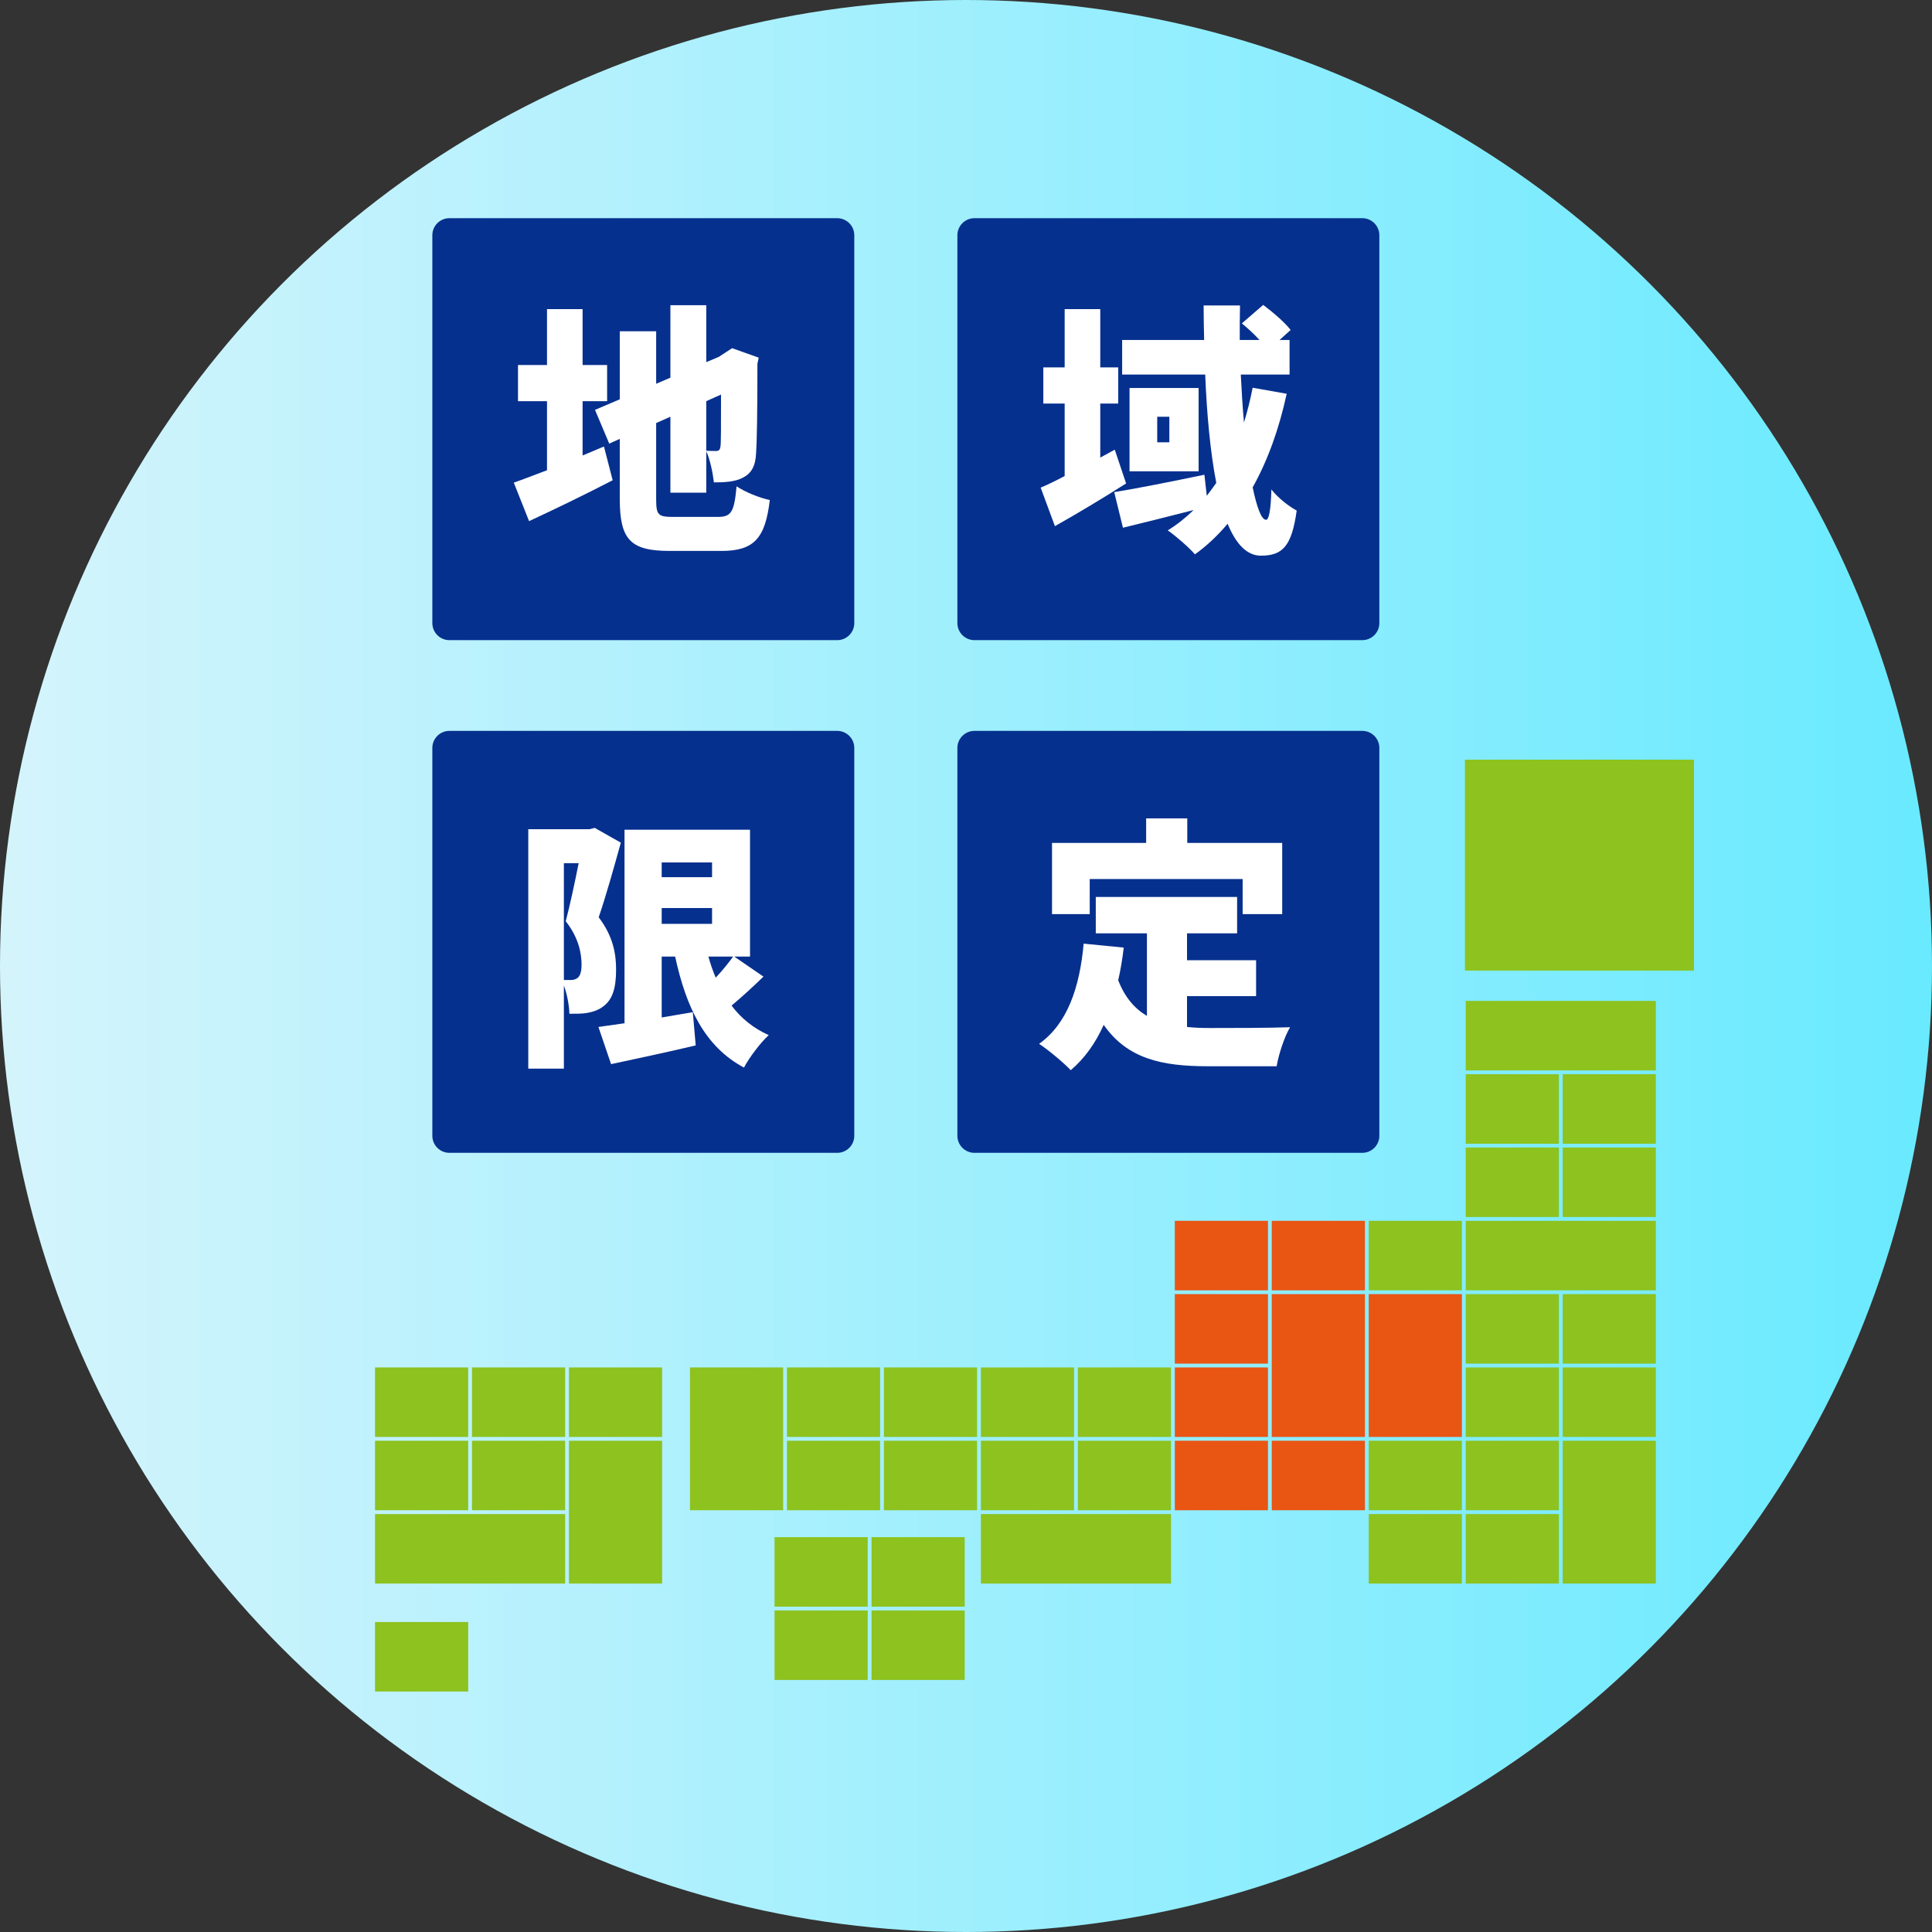<?xml version="1.0" encoding="utf-8"?>
<!-- Generator: Adobe Illustrator 12.0.0, SVG Export Plug-In . SVG Version: 6.00 Build 51448)  -->
<!DOCTYPE svg PUBLIC "-//W3C//DTD SVG 1.1//EN" "http://www.w3.org/Graphics/SVG/1.1/DTD/svg11.dtd">
<svg  version="1.1" id="レイヤー_1" xmlns="http://www.w3.org/2000/svg" xmlns:xlink="http://www.w3.org/1999/xlink" width="360" height="360" viewBox="0 0 360 360"
	 overflow="visible" enable-background="new 0 0 360 360" xml:space="preserve">
<rect x="0" y="0" width="360" height="360" fill="#333333" stroke="none"/>
<linearGradient id="XMLID_2_" gradientUnits="userSpaceOnUse" x1="0" y1="180" x2="360" y2="180">
	<stop  offset="0.006" style="stop-color:#D4F4FC"/>
	<stop  offset="1" style="stop-color:#69EAFF"/>
</linearGradient>
<circle fill="url(#XMLID_2_)" cx="180" cy="180" r="180"/>
<g>
	<rect x="273.114" y="186.504" fill="#8DC21F" width="35.429" height="12.951"/>
	<rect x="273.114" y="200.164" fill="#8DC21F" width="17.36" height="12.953"/>
	<rect x="291.182" y="200.164" fill="#8DC21F" width="17.36" height="12.953"/>
	<rect x="273.114" y="213.824" fill="#8DC21F" width="17.36" height="12.951"/>
	<rect x="291.182" y="213.824" fill="#8DC21F" width="17.36" height="12.951"/>
	<rect x="273.114" y="241.142" fill="#8DC21F" width="17.36" height="12.952"/>
	<rect x="291.182" y="241.142" fill="#8DC21F" width="17.36" height="12.952"/>
	<rect x="273.114" y="254.802" fill="#8DC21F" width="17.36" height="12.952"/>
	<rect x="218.909" y="241.142" fill="#E95513" width="17.36" height="12.952"/>
	<rect x="218.909" y="254.802" fill="#E95513" width="17.36" height="12.952"/>
	<rect x="291.182" y="254.802" fill="#8DC21F" width="17.36" height="12.952"/>
	<rect x="273.114" y="268.461" fill="#8DC21F" width="17.36" height="12.952"/>
	<rect x="273.114" y="282.122" fill="#8DC21F" width="17.36" height="12.951"/>
	<rect x="291.182" y="268.461" fill="#8DC21F" width="17.36" height="26.611"/>
	<rect x="273.114" y="227.483" fill="#8DC21F" width="35.429" height="12.952"/>
	<rect x="255.045" y="241.142" fill="#E95513" width="17.36" height="26.612"/>
	<rect x="255.045" y="268.461" fill="#8DC21F" width="17.36" height="12.952"/>
	<rect x="255.045" y="282.122" fill="#8DC21F" width="17.36" height="12.951"/>
	<rect x="182.773" y="282.122" fill="#8DC21F" width="35.429" height="12.951"/>
	<rect x="255.045" y="227.483" fill="#8DC21F" width="17.36" height="12.952"/>
	<rect x="236.977" y="241.142" fill="#E95513" width="17.36" height="26.612"/>
	<rect x="236.977" y="268.461" fill="#E95513" width="17.36" height="12.952"/>
	<rect x="236.977" y="227.483" fill="#E95513" width="17.36" height="12.952"/>
	<rect x="218.909" y="268.461" fill="#E95513" width="17.36" height="12.952"/>
	<rect x="200.84" y="254.802" fill="#8DC21F" width="17.361" height="12.952"/>
	<rect x="200.84" y="268.461" fill="#8DC21F" width="17.361" height="12.952"/>
	<rect x="182.773" y="254.802" fill="#8DC21F" width="17.36" height="12.952"/>
	<rect x="182.773" y="268.461" fill="#8DC21F" width="17.36" height="12.952"/>
	<rect x="164.704" y="254.802" fill="#8DC21F" width="17.361" height="12.952"/>
	<rect x="164.704" y="268.461" fill="#8DC21F" width="17.361" height="12.952"/>
	<rect x="146.636" y="254.802" fill="#8DC21F" width="17.36" height="12.952"/>
	<rect x="146.636" y="268.461" fill="#8DC21F" width="17.36" height="12.952"/>
	<rect x="106.017" y="254.802" fill="#8DC21F" width="17.36" height="12.952"/>
	<rect x="87.948" y="254.802" fill="#8DC21F" width="17.36" height="12.952"/>
	<rect x="87.948" y="268.461" fill="#8DC21F" width="17.36" height="12.952"/>
	<rect x="69.88" y="254.802" fill="#8DC21F" width="17.361" height="12.952"/>
	<rect x="69.88" y="268.461" fill="#8DC21F" width="17.361" height="12.952"/>
	<rect x="69.88" y="302.239" fill="#8DC21F" width="17.361" height="12.951"/>
	<rect x="106.017" y="268.461" fill="#8DC21F" width="17.36" height="26.611"/>
	<rect x="69.88" y="282.122" fill="#8DC21F" width="35.429" height="12.951"/>
	<polyline fill="#8DC21F" points="301.424,180.852 315.652,180.852 315.652,167.752 315.652,154.653 315.652,141.554 
		301.424,141.554 287.198,141.554 272.971,141.554 272.971,154.653 272.971,167.752 272.971,180.852 287.198,180.852 
		301.424,180.852 	"/>
	<rect x="162.396" y="286.426" fill="#8DC21F" width="17.36" height="12.952"/>
	<rect x="162.396" y="300.085" fill="#8DC21F" width="17.36" height="12.951"/>
	<rect x="144.328" y="286.426" fill="#8DC21F" width="17.36" height="12.952"/>
	<rect x="144.328" y="300.085" fill="#8DC21F" width="17.36" height="12.951"/>
	<rect x="128.568" y="254.802" fill="#8DC21F" width="17.36" height="26.611"/>
	<rect x="218.909" y="227.483" fill="#E95513" width="17.36" height="12.952"/>
</g>
<g>
	<path fill="#06308E" d="M159.184,116.1c0,1.757-1.423,3.183-3.181,3.183H83.74c-1.758,0-3.181-1.426-3.181-3.183V43.837
		c0-1.756,1.423-3.181,3.181-3.181h72.262c1.758,0,3.181,1.425,3.181,3.181V116.1z"/>
	<g>
		<path fill="#FFFFFF" d="M112.538,83.201l1.622,6.289c-5.208,2.702-10.907,5.453-15.574,7.615l-2.85-7.173
			c1.719-0.589,3.832-1.425,6.19-2.309V74.751h-5.404V68.02h5.404V57.604h6.632V68.02h4.569v6.731h-4.569v10.121L112.538,83.201z
			 M133.763,96.319c2.555,0,3.046-0.983,3.488-5.699c1.523,1.032,4.274,2.162,6.19,2.555c-0.835,7.075-2.899,9.482-8.991,9.482
			h-9.63c-7.32,0-9.334-2.063-9.334-9.679V81.777l-1.965,0.884l-2.653-6.289l4.619-1.965V61.731h6.78v9.777l2.653-1.13V56.868h6.682
			v10.612l2.457-1.032h-0.049l1.13-0.737l1.277-0.835l4.962,1.769l-0.246,1.13c0,9.482-0.099,14.592-0.246,16.655
			c-0.099,2.407-0.884,3.783-2.457,4.569c-1.523,0.835-3.685,0.884-5.404,0.884c-0.197-1.72-0.737-4.373-1.425-5.797v7.713h-6.682
			V77.65l-2.653,1.179v14.15c0,2.997,0.344,3.341,3.243,3.341H133.763z M131.601,74.751v9.236c0.639,0.049,1.425,0.049,1.818,0.049
			c0.491,0,0.737-0.147,0.835-0.884c0.098-0.59,0.098-3.341,0.098-9.629L131.601,74.751z"/>
	</g>
	<path fill="#06308E" d="M257.02,116.1c0,1.757-1.424,3.183-3.182,3.183h-72.262c-1.758,0-3.182-1.426-3.182-3.183V43.837
		c0-1.756,1.424-3.181,3.182-3.181h72.262c1.758,0,3.182,1.425,3.182,3.181V116.1z"/>
	<g>
		<path fill="#FFFFFF" d="M209.833,90.08c-4.323,2.751-9.138,5.65-13.266,7.959l-2.652-7.173c1.277-0.541,2.8-1.277,4.471-2.162
			V75.193h-3.979v-6.731h3.979V57.604h6.633v10.858h3.341v6.731h-3.341v10.071l2.702-1.474L209.833,90.08z M239.754,73.375
			c-1.425,6.583-3.537,12.43-6.338,17.441c0.786,3.734,1.621,6.043,2.506,6.043c0.491,0,0.884-1.67,0.982-5.65
			c1.326,1.67,3.292,3.145,4.717,3.931c-0.934,6.633-2.604,8.401-6.683,8.401c-2.652,0-4.667-2.26-6.19-5.945
			c-1.817,2.162-3.832,4.078-6.092,5.699c-0.982-1.179-3.636-3.488-5.061-4.471c1.769-1.081,3.341-2.358,4.815-3.783
			c-4.619,1.179-9.286,2.358-13.167,3.292l-1.622-6.632c4.274-0.688,10.662-1.965,16.803-3.243l0.442,3.93
			c0.59-0.786,1.179-1.572,1.769-2.407c-1.13-5.847-1.769-12.921-2.063-20.193h-15.476v-6.436h15.279
			c-0.049-2.162-0.099-4.323-0.099-6.436h6.78c-0.049,2.113-0.049,4.274-0.049,6.436h3.685c-0.982-1.081-2.211-2.21-3.292-3.095
			l3.979-3.439c1.769,1.327,4.029,3.243,5.109,4.667l-2.063,1.867h1.867v6.436h-9.089c0.147,3.095,0.344,6.092,0.59,8.942
			c0.639-2.063,1.179-4.225,1.621-6.485L239.754,73.375z M223.344,72.294V87.82h-12.872V72.294H223.344z M217.891,77.65h-2.26v4.766
			h2.26V77.65z"/>
	</g>
	<path fill="#06308E" d="M159.184,211.631c0,1.757-1.423,3.183-3.181,3.183H83.74c-1.758,0-3.181-1.426-3.181-3.183V139.37
		c0-1.756,1.423-3.182,3.181-3.182h72.262c1.758,0,3.181,1.426,3.181,3.182V211.631z"/>
	<g>
		<path fill="#FFFFFF" d="M115.683,157.017c-1.228,4.422-2.8,10.072-4.127,13.904c2.8,3.685,3.243,7.025,3.243,9.777
			c0,3.586-0.737,5.649-2.457,6.878c-0.835,0.639-1.867,0.982-2.997,1.179c-0.884,0.147-2.063,0.147-3.243,0.147
			c-0.049-1.474-0.393-3.586-1.032-5.257v15.477h-6.632v-44.61h11.398l0.983-0.246L115.683,157.017z M105.07,182.615
			c0.491,0,0.835,0,1.229,0c0.491,0,0.934-0.099,1.327-0.394c0.491-0.393,0.737-1.179,0.737-2.506c0-2.063-0.541-5.011-2.948-8.057
			c0.786-2.948,1.719-7.32,2.407-10.809h-2.751V182.615z M142.262,181.976c-1.965,1.916-4.078,3.832-5.945,5.404
			c1.769,2.358,4.078,4.225,6.927,5.502c-1.523,1.376-3.635,4.177-4.618,6.043c-7.271-3.881-10.759-11.152-12.823-20.684h-2.506
			v11.35c1.916-0.345,3.881-0.639,5.797-0.983l0.541,6.19c-5.404,1.278-11.153,2.506-15.771,3.488l-2.358-6.927
			c1.425-0.196,3.046-0.442,4.864-0.688V154.61h23.386v23.632h-2.948L142.262,181.976z M123.298,160.703v2.751h9.384v-2.751H123.298
			z M123.298,172.15h9.384v-2.948h-9.384V172.15z M131.994,178.242c0.393,1.376,0.835,2.702,1.375,3.931
			c1.228-1.326,2.358-2.702,3.243-3.931H131.994z"/>
	</g>
	<path fill="#06308E" d="M257.02,211.631c0,1.757-1.424,3.183-3.182,3.183h-72.262c-1.758,0-3.182-1.426-3.182-3.183V139.37
		c0-1.756,1.424-3.182,3.182-3.182h72.262c1.758,0,3.182,1.426,3.182,3.182V211.631z"/>
	<g>
		<path fill="#FFFFFF" d="M221.183,191.36c1.375,0.147,2.8,0.196,4.274,0.196c3.095,0,11.104,0,14.936-0.147
			c-1.032,1.671-2.162,5.109-2.506,7.271h-12.823c-8.549,0-14.984-1.376-19.406-7.714c-1.523,3.391-3.537,6.24-6.142,8.451
			c-1.179-1.277-4.226-3.833-5.896-4.913c5.257-3.734,7.566-10.465,8.303-18.67l7.469,0.737c-0.246,2.112-0.59,4.176-1.032,6.092
			c1.277,3.242,3.096,5.306,5.355,6.633v-15.378h-9.531v-6.78h26.334v6.78h-9.335v5.011h12.872v6.683h-12.872V191.36z
			 M203.054,170.332h-7.026v-13.265h17.54v-4.569h7.664v4.569h17.688v13.265h-7.37v-6.534h-28.495V170.332z"/>
	</g>
</g>
</svg>
